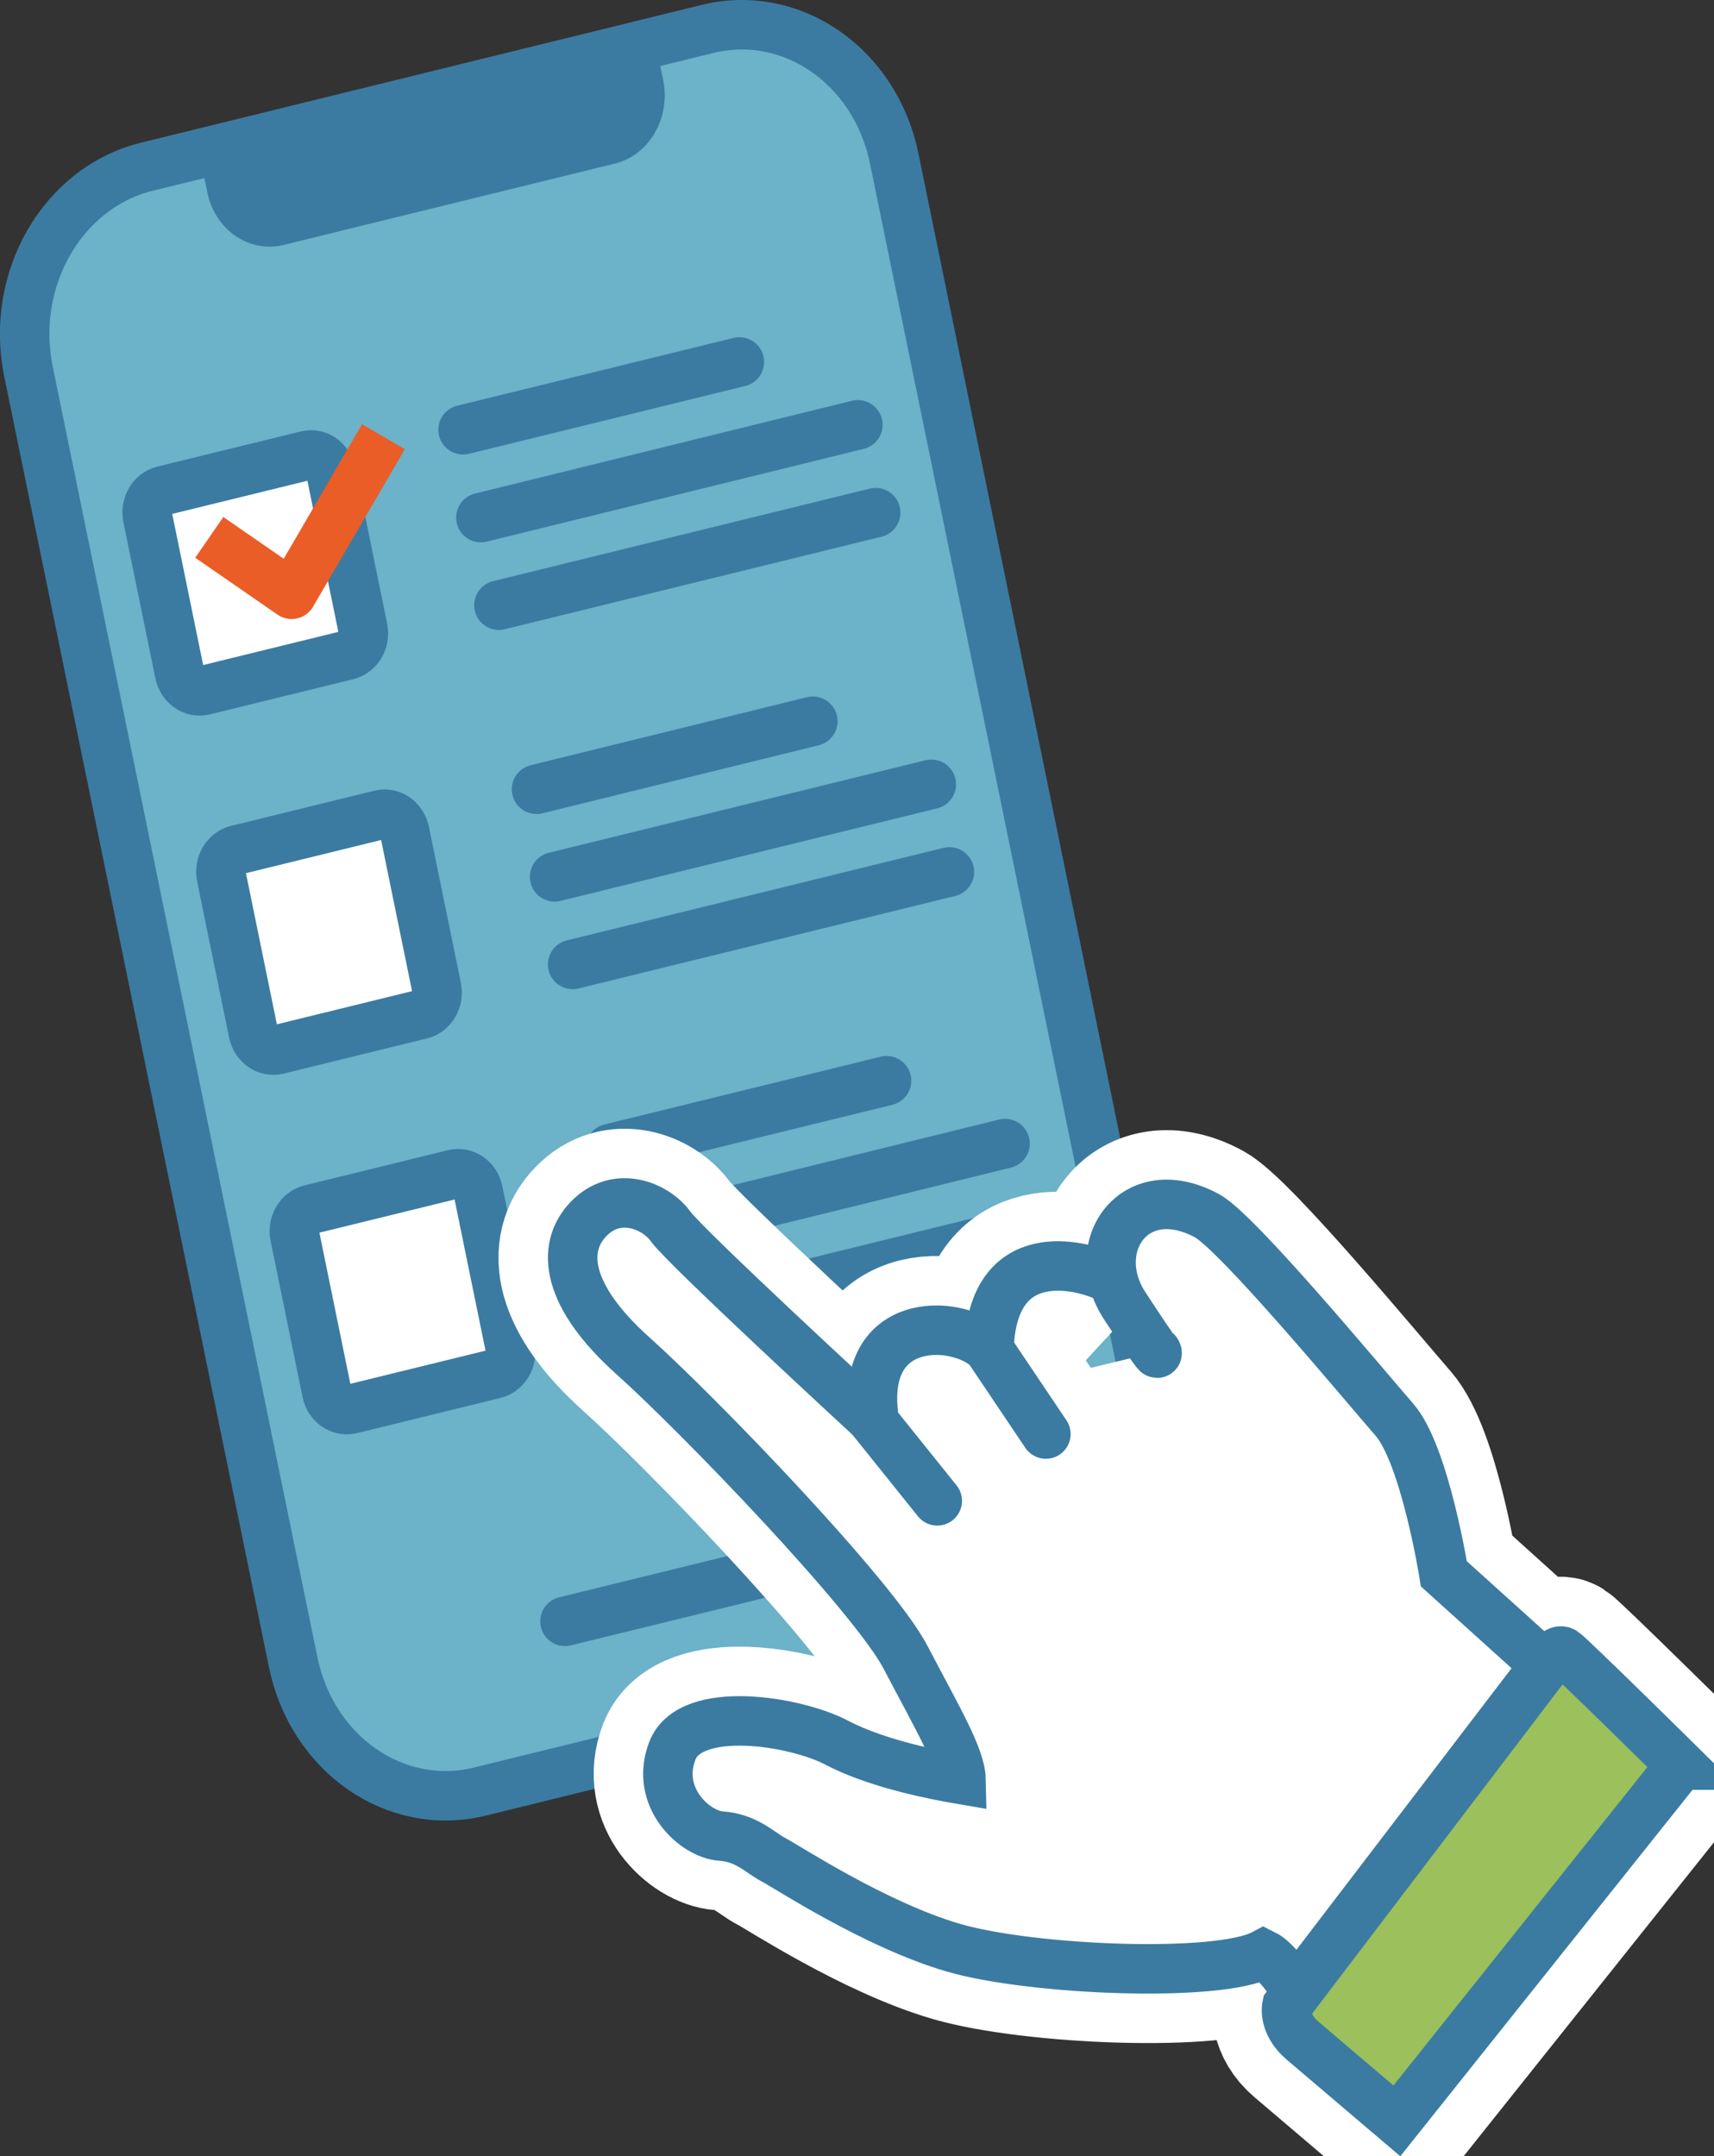 <svg xmlns="http://www.w3.org/2000/svg" id="_レイヤー_2" viewBox="0 0 69.29 87.14"><rect x="0" y="0" width="69.29" height="87.14" fill="#333333" stroke="none"/><defs><style>.survey1-4,.survey1-5,.survey1-7{stroke:#3b7ba1;stroke-width:2px}.survey1-5{stroke-miterlimit:10}.survey1-4,.survey1-5{fill:#fff}.survey1-4,.survey1-5,.survey1-7{stroke-linecap:round}.survey1-4,.survey1-7{stroke-linejoin:round}.survey1-7,.survey1-9{fill:none}.survey1-9{stroke:#fff;stroke-width:6px}</style></defs><g id="_レイヤー_1-2"><path d="M42.06 66.84 19.4 72.41c-3.41.84-6.79-1.51-7.55-5.24L1.15 15.01c-.76-3.73 1.38-7.43 4.78-8.27L28.6 1.17c3.41-.84 6.79 1.51 7.55 5.24l10.69 52.15c.76 3.73-1.38 7.43-4.78 8.27Z" style="fill:#6cb2c8;stroke-miterlimit:10;stroke-width:2px;stroke:#3b7ba1"/><path d="M26.48 1.69 8.06 6.22l.32 1.55c.31 1.52 1.69 2.47 3.08 2.13l13.4-3.29c1.39-.34 2.26-1.85 1.95-3.37l-.32-1.55Z" style="fill:#3b7ba1"/><path d="m22.84 65.53 13.42-3.29" class="survey1-7"/><path d="M14.04 26.48 8.25 27.9c-.45.11-.89-.2-.99-.69l-1.29-6.3c-.1-.49.18-.97.63-1.08l5.79-1.42c.45-.11.89.2.99.69l1.29 6.3c.1.49-.18.97-.63 1.08Z" class="survey1-4"/><path d="m15.5 17.65-3.71 6.37-3.33-2.3" style="stroke:#ea5d26;fill:none;stroke-linejoin:round;stroke-width:2px"/><path d="m19.44 20.92 15.24-3.75M20.17 24.46l15.23-3.74M18.72 17.37l11.17-2.74" class="survey1-7"/><path d="m17.02 41-5.79 1.42c-.45.11-.89-.2-.99-.69l-1.29-6.3c-.1-.49.18-.97.63-1.08l5.79-1.42c.45-.11.89.2.99.69l1.29 6.3c.1.49-.18.97-.63 1.08Z" class="survey1-4"/><path d="m22.42 35.44 15.23-3.74M23.15 38.98l15.23-3.74M21.69 31.9l11.17-2.75" class="survey1-7"/><path d="m19.99 55.53-5.79 1.42c-.45.11-.89-.2-.99-.69l-1.29-6.3c-.1-.49.18-.97.63-1.08l5.79-1.42c.45-.11.89.2.99.69l1.29 6.3c.1.49-.18.97-.63 1.08Z" class="survey1-4"/><path d="m25.4 49.97 15.23-3.75M26.12 53.51l15.24-3.74M24.67 46.42l11.17-2.74" class="survey1-7"/><path d="M35.31 57.41s-7.6-7-8.2-7.84-2.18-1.49-3.32-.3-.88 3.13 1.8 5.53 9.72 9.71 11.01 12.17c1.29 2.46 2.23 4.04 2.25 4.95-.82-.14-3.32-.59-5.01-1.48s-5.93-1.57-6.66.32.92 3.38 1.97 3.45 1.6.69 2.11.95 4.12 2.64 7.28 3.56 10.73 1.23 12.54.26c.57.28 1.33 1.47 1.33 1.47L62.46 67.3l-4.09-3.69s-.77-4.82-2-6.23-6.33-7.56-7.57-8.24c-2.93-1.59-4.9 1.24-3.33 3.64s1.29 1.86 1.29 1.86M67.94 71.34s-4.49-4.43-4.73-4.58-.5.27-.5.27L52.02 81.08s-.16.72.64 1.4l3.81 3.24 11.47-14.38Z" class="survey1-9"/><path d="M39.96 54.5c-1.31-1.23-5.34-1.34-4.6 3.01l2.53 3.15M44.62 51.56c-.89-.4-4.51-1.42-4.64 2.98l2.3 3.42" class="survey1-9"/><path d="M35.31 57.41s-7.6-7-8.2-7.84-2.18-1.49-3.32-.3-.88 3.13 1.8 5.53 9.72 9.71 11.01 12.17c1.29 2.46 2.23 4.04 2.25 4.95-.82-.14-3.32-.59-5.01-1.48s-5.93-1.57-6.66.32.92 3.38 1.97 3.45 1.6.69 2.11.95 4.12 2.64 7.28 3.56 10.73 1.23 12.54.26c.57.28 1.33 1.47 1.33 1.47L62.46 67.3l-4.09-3.69s-.77-4.82-2-6.23-6.33-7.56-7.57-8.24c-2.93-1.59-4.9 1.24-3.33 3.64s1.29 1.86 1.29 1.86" class="survey1-5"/><path d="M67.94 71.34s-4.49-4.43-4.73-4.58-.5.27-.5.27L52.02 81.08s-.16.72.64 1.4l3.81 3.24 11.47-14.38Z" style="stroke-miterlimit:10;stroke-width:2px;stroke:#3b7ba1;fill:#9bc05c"/><path d="M39.96 54.5c-1.31-1.23-5.34-1.34-4.6 3.01l2.53 3.15" class="survey1-5"/><path d="M44.62 51.56c-.89-.4-4.51-1.42-4.64 2.98l2.3 3.42" style="fill:none;stroke-linecap:round;stroke-miterlimit:10;stroke-width:2px;stroke:#3b7ba1"/></g></svg>